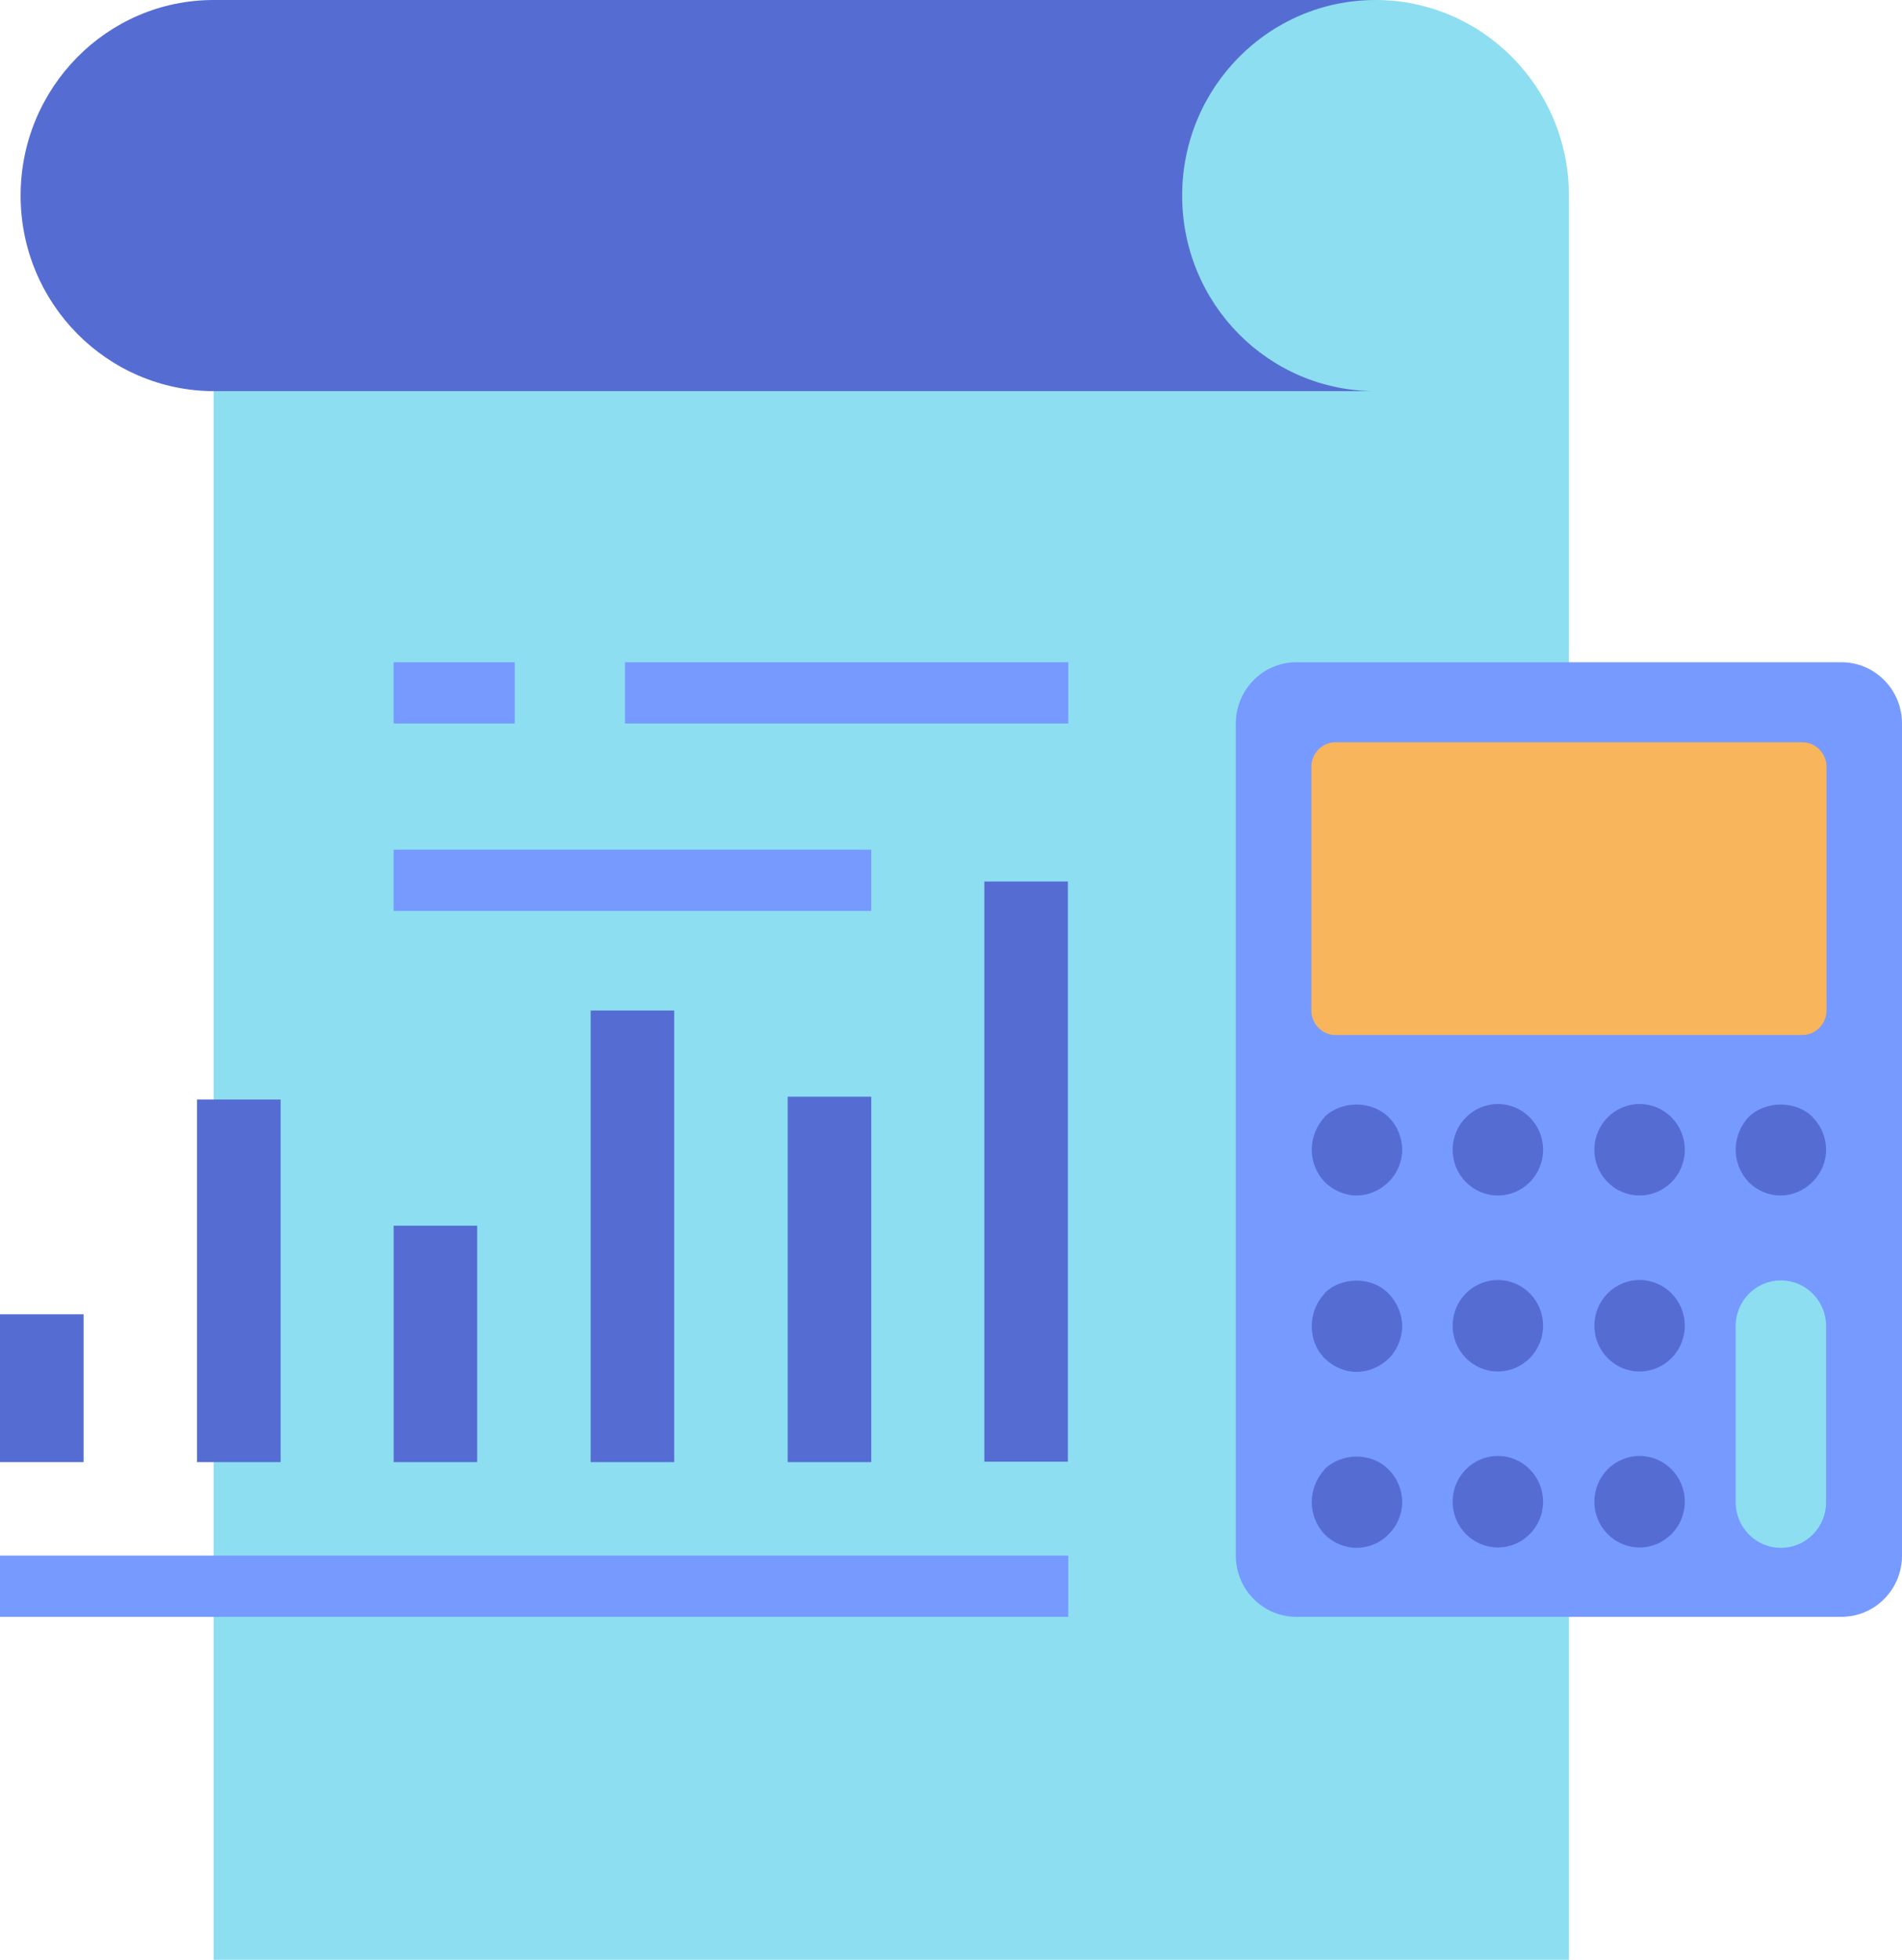 <svg width="66" height="68" viewBox="0 0 66 68" fill="none" xmlns="http://www.w3.org/2000/svg">
<g clip-path="url(#clip0_1632_1309)">
<path d="M7.411 0H47.731C51.43 0 54.442 3.032 54.442 6.786V68H7.411V0Z" fill="#8DDEF1"/>
<path d="M9.737 38.151H6.837V50.731H9.737V38.151Z" fill="#556DD3"/>
<path d="M2.9 45.602H0V50.731H2.9V45.602Z" fill="#556DD3"/>
<path d="M16.559 42.528H13.659V50.731H16.559V42.528Z" fill="#556DD3"/>
<path d="M23.396 35.062H20.496V50.731H23.396V35.062Z" fill="#556DD3"/>
<path d="M30.233 38.052H27.333V50.731H30.233V38.052Z" fill="#556DD3"/>
<path d="M37.056 30.586H34.156V50.717H37.056V30.586Z" fill="#556DD3"/>
<path d="M47.731 0C44.033 0 41.021 3.032 41.021 6.786C41.021 10.54 44.019 13.572 47.731 13.572H7.411C3.713 13.557 0.715 10.526 0.715 6.786C0.715 3.046 3.713 0 7.411 0H47.731Z" fill="#556DD3"/>
<path d="M37.07 22.978H21.687V25.103H37.07V22.978Z" fill="#769AFF"/>
<path d="M17.862 22.978H13.659V25.103H17.862V22.978Z" fill="#769AFF"/>
<path d="M30.233 29.481H13.659V31.606H30.233V29.481Z" fill="#769AFF"/>
<path d="M37.07 53.975H0V56.1H37.07V53.975Z" fill="#769AFF"/>
<path d="M63.898 22.978H44.985C43.825 22.978 42.884 23.93 42.884 25.103V53.975C42.884 55.149 43.825 56.1 44.985 56.1H63.898C65.059 56.1 66 55.149 66 53.975V25.103C66 23.93 65.059 22.978 63.898 22.978Z" fill="#769AFF"/>
<path d="M46.344 25.755H62.539C63.002 25.755 63.38 26.137 63.38 26.605V35.062C63.38 35.53 63.002 35.913 62.539 35.913H46.344C45.882 35.913 45.504 35.53 45.504 35.062V26.605C45.504 26.137 45.882 25.755 46.344 25.755Z" fill="#F8B55B"/>
<path d="M45.966 38.76C45.686 39.057 45.518 39.468 45.518 39.893C45.518 40.318 45.686 40.715 45.966 41.013C46.274 41.31 46.667 41.48 47.073 41.48C47.479 41.48 47.886 41.31 48.18 41.013C48.488 40.715 48.656 40.304 48.656 39.893C48.656 39.483 48.488 39.057 48.18 38.76C47.591 38.179 46.554 38.179 45.952 38.76H45.966Z" fill="#556DD3"/>
<path d="M51.976 41.48C52.843 41.48 53.545 40.77 53.545 39.893C53.545 39.017 52.843 38.307 51.976 38.307C51.11 38.307 50.407 39.017 50.407 39.893C50.407 40.77 51.11 41.48 51.976 41.48Z" fill="#556DD3"/>
<path d="M56.894 41.48C57.76 41.48 58.463 40.77 58.463 39.893C58.463 39.017 57.76 38.307 56.894 38.307C56.027 38.307 55.325 39.017 55.325 39.893C55.325 40.77 56.027 41.48 56.894 41.48Z" fill="#556DD3"/>
<path d="M62.904 38.76C62.316 38.179 61.265 38.179 60.676 38.76C60.396 39.057 60.228 39.468 60.228 39.893C60.228 40.318 60.396 40.715 60.676 41.013C60.971 41.31 61.377 41.48 61.783 41.48C62.189 41.48 62.596 41.31 62.89 41.013C63.198 40.715 63.366 40.304 63.366 39.893C63.366 39.483 63.198 39.057 62.89 38.76H62.904Z" fill="#556DD3"/>
<path d="M45.966 44.88C45.686 45.178 45.518 45.588 45.518 46.013C45.518 46.438 45.672 46.835 45.966 47.133C46.274 47.43 46.667 47.6 47.073 47.6C47.479 47.6 47.886 47.43 48.194 47.133C48.488 46.835 48.656 46.424 48.656 46.013C48.656 45.602 48.474 45.178 48.18 44.88C47.605 44.285 46.541 44.285 45.952 44.88H45.966Z" fill="#556DD3"/>
<path d="M56.894 47.586C57.76 47.586 58.463 46.875 58.463 45.999C58.463 45.123 57.76 44.413 56.894 44.413C56.027 44.413 55.325 45.123 55.325 45.999C55.325 46.875 56.027 47.586 56.894 47.586Z" fill="#556DD3"/>
<path d="M51.976 47.586C52.843 47.586 53.545 46.875 53.545 45.999C53.545 45.123 52.843 44.413 51.976 44.413C51.11 44.413 50.407 45.123 50.407 45.999C50.407 46.875 51.11 47.586 51.976 47.586Z" fill="#556DD3"/>
<path d="M45.966 50.986C45.686 51.283 45.518 51.694 45.518 52.119C45.518 52.544 45.686 52.941 45.966 53.238C46.26 53.536 46.667 53.706 47.073 53.706C47.479 53.706 47.9 53.536 48.18 53.238C48.488 52.941 48.656 52.53 48.656 52.119C48.656 51.708 48.488 51.283 48.18 50.986C47.605 50.391 46.554 50.391 45.952 50.986H45.966Z" fill="#556DD3"/>
<path d="M51.976 53.692C52.843 53.692 53.545 52.981 53.545 52.105C53.545 51.229 52.843 50.518 51.976 50.518C51.11 50.518 50.407 51.229 50.407 52.105C50.407 52.981 51.11 53.692 51.976 53.692Z" fill="#556DD3"/>
<path d="M56.894 53.692C57.76 53.692 58.463 52.981 58.463 52.105C58.463 51.229 57.76 50.518 56.894 50.518C56.027 50.518 55.325 51.229 55.325 52.105C55.325 52.981 56.027 53.692 56.894 53.692Z" fill="#556DD3"/>
<path d="M61.797 53.706C60.928 53.706 60.228 52.998 60.228 52.119V46.013C60.228 45.135 60.928 44.427 61.797 44.427C62.666 44.427 63.366 45.135 63.366 46.013V52.119C63.366 52.998 62.666 53.706 61.797 53.706Z" fill="#8DDEF1"/>
</g>
<defs>
<clipPath id="clip0_1632_1309">
<rect width="66" height="68" fill="white"/>
</clipPath>
</defs>
</svg>
